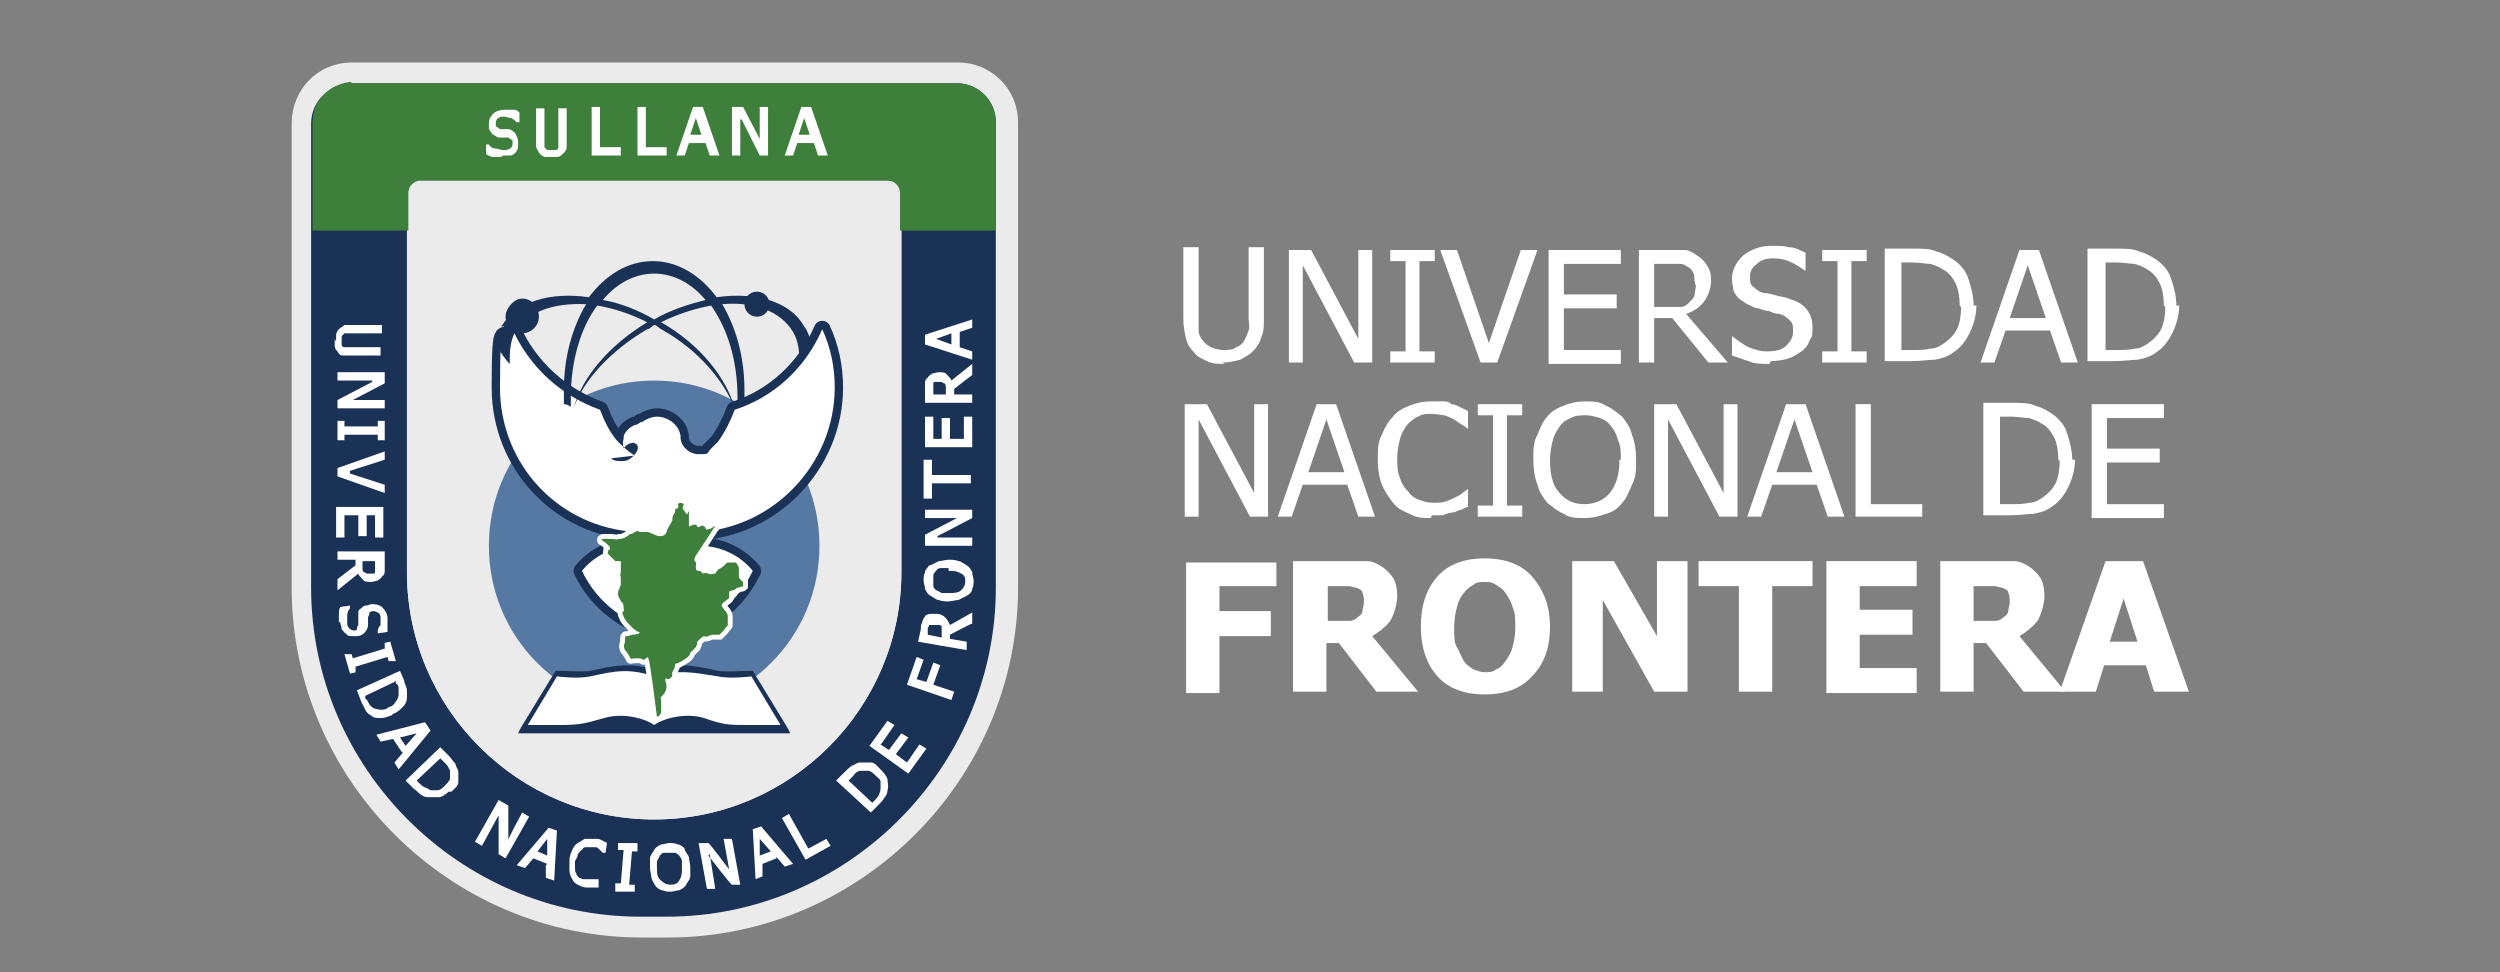 <?xml version="1.0" encoding="UTF-8"?>
<svg xmlns="http://www.w3.org/2000/svg" id="Capa_1" version="1.1" viewBox="0 0 180 70">
  <rect x="0" y="0" width="180" height="70" fill="#808080" stroke="none"/>
  <defs>
    <style> .st0 { stroke: #ebebeb; stroke-miterlimit: 10; stroke-width: 3px; } .st0, .st1, .st2, .st3, .st4, .st5 { fill-rule: evenodd; } .st0, .st2 { fill: #ebebeb; } .st6, .st1 { fill: #fff; } .st7 { stroke: #fff; stroke-miterlimit: 22.9; stroke-width: .7px; } .st7, .st8 { fill: none; } .st3 { fill: #5579a2; } .st4 { fill: #193255; } .st8 { stroke: #193255; stroke-linecap: round; stroke-linejoin: round; stroke-width: 1.2px; } .st5 { fill: #3e7f3b; } </style>
  </defs>
  <path class="st0" d="M69,6H25.3c-1.6,0-2.8,1.3-2.8,2.9v33.4c0,13,10.7,23.7,23.7,23.7h1.9c13,0,23.7-10.7,23.7-23.7V8.8c0-1.6-1.3-2.8-2.8-2.8ZM64.9,13.9h0c0-.4-.2-.7-.5-.8.3.2.5.5.5.8ZM64.3,13.1s-.1,0-.2,0c0,0,.1,0,.2,0ZM29.4,41.2V13.9c0-.5.4-.9.9-.9-.5,0-.9.4-.9.9v27.3c0,9.8,8,17.8,17.8,17.8s17.8-8,17.8-17.8h0c0,9.8-8,17.8-17.8,17.8h0c-9.8,0-17.8-8-17.8-17.8Z"></path>
  <g>
    <path class="st4" d="M25.3,6h43.6c1.6,0,2.8,1.3,2.8,2.8v33.5c0,13-10.7,23.7-23.7,23.7h-1.9c-13,0-23.7-10.7-23.7-23.7V8.9c0-1.6,1.3-2.8,2.8-2.9h0ZM30.3,13h33.7c.5,0,.9.4.9.9v27.3c0,9.8-8,17.8-17.8,17.8h0c-9.8,0-17.8-8-17.8-17.8V13.9c0-.5.4-.9.9-.9h0Z"></path>
    <path class="st1" d="M24.2,24.6c0-.2,0-.4,0-.5,0-.1.1-.3.2-.4.1-.1.3-.2.4-.3.2,0,.4,0,.6,0h2.1s0,.6,0,.6h-2.1c-.1,0-.2,0-.4,0,0,0-.2,0-.2,0,0,0-.1.1-.2.2,0,.1,0,.2,0,.3s0,.2,0,.3c0,0,0,.2.2.2,0,0,.2,0,.2,0,.1,0,.2,0,.3,0h2.1s0,.6,0,.6h-2.1c-.2,0-.4,0-.6,0-.2,0-.3-.1-.4-.3-.1-.1-.2-.2-.2-.4,0-.2,0-.4,0-.5h0ZM26.8,27.4h-2.5v-.6h3.4v.8l-2.3,1.2h2.3s0,.6,0,.6h-3.4s0-.6,0-.6l2.5-1.3h0ZM24.8,30.7h2.4s0-.4,0-.4h.5v1.4h-.5v-.4h-2.4s0,.4,0,.4h-.5s0-1.4,0-1.4h.5s0,.4,0,.4h0ZM25.2,34.1l2.5.8v.6l-3.4-1.2v-.6l3.4-1.2v.6l-2.5.8h0ZM27.1,37.1h-.7s0,1.5,0,1.5h-.6s0-1.5,0-1.5h-1v1.6s-.6,0-.6,0v-2.2s3.4,0,3.4,0v2.2s-.6,0-.6,0v-1.6h0ZM25.6,40.7v-.4s-1.3,0-1.3,0v-.6h3.4s0,.9,0,.9c0,.2,0,.3,0,.5,0,.1,0,.3-.2.4,0,.1-.2.2-.3.3-.1,0-.3.1-.5.1-.2,0-.5,0-.6-.2-.1-.1-.3-.3-.3-.4l-1.5,1.2v-.8l1.3-1h0ZM24.4,44.8c0-.2,0-.4,0-.6,0-.2,0-.3.1-.5h0c0,0,.7-.1.7-.1v.2s0,0,0,0c-.1.1-.2.3-.2.5,0,.2,0,.3,0,.5,0,.2,0,.3.2.5,0,0,.2.1.3.1,0,0,.2,0,.2-.1,0,0,0-.2.1-.3,0,0,0-.2,0-.3,0-.1,0-.2,0-.3,0-.1,0-.2,0-.3,0-.1,0-.2.2-.3,0,0,.2-.2.3-.2.1,0,.2,0,.4-.1.3,0,.5,0,.8.2.2.2.4.5.4.8,0,.2,0,.4,0,.5,0,.2,0,.3,0,.5h0c0,0-.7.1-.7.1v-.2s0,0,0,0c0-.1.1-.3.2-.4,0-.2,0-.3,0-.5,0-.1,0-.3-.2-.4,0,0-.2-.1-.3-.1,0,0-.2,0-.3.1,0,0,0,.2-.1.3,0,.1,0,.2,0,.3,0,.1,0,.2,0,.3,0,.2-.1.4-.3.6-.1.1-.3.2-.5.2-.1,0-.3,0-.4,0-.1,0-.3,0-.4-.2-.1,0-.2-.2-.3-.3,0-.2-.1-.3-.1-.5h0ZM25.4,47.4l2.3-.7v-.4c-.1,0,.4-.1.4-.1l.4,1.4h-.5c0,.1-.1-.3-.1-.3l-2.3.7v.4c.1,0-.4.1-.4.1l-.4-1.4h.5c0-.1.1.3.1.3h0ZM28.2,51.5c-.3.1-.5.2-.8.2-.3,0-.5,0-.7-.2-.2-.1-.3-.2-.4-.4-.1-.2-.2-.4-.3-.6l-.3-.8,3.1-1.4.3.7c0,.2.2.5.2.7,0,.2,0,.3,0,.5,0,.3-.1.5-.3.7-.2.2-.4.4-.7.5h0ZM28.9,54.1l-.6-.9-.9.2-.3-.5,3.5-.9.4.6-2.3,2.8-.3-.5.6-.7h0ZM32.3,57c-.2.2-.5.4-.7.4-.3,0-.5,0-.8,0-.2,0-.4-.1-.5-.2-.2-.1-.3-.3-.5-.4l-.6-.6,2.5-2.4.6.6c.2.2.3.4.5.6,0,.1.1.3.2.5,0,.3,0,.5,0,.8,0,.3-.3.5-.5.7h0ZM35.9,58.7l-1.2,2.2-.5-.3,1.7-3,.7.4v2.5c-.1,0,1-2,1-2l.5.3-1.7,3-.5-.3v-2.8h.1ZM39.4,62.2l-1-.4-.6.7-.6-.2,2.3-2.7.6.2-.2,3.6-.6-.2v-.9h0ZM42.2,63.9c-.2,0-.4-.1-.6-.2-.2-.1-.3-.2-.4-.4-.1-.2-.2-.4-.2-.6,0-.3,0-.5,0-.8,0-.2.1-.5.2-.7.1-.2.2-.4.4-.5.2-.1.3-.2.5-.3.2,0,.4,0,.6,0,.1,0,.2,0,.3,0,0,0,.2,0,.3.1,0,0,.1,0,.2.1,0,0,.1,0,.2.1h0s-.1.7-.1.7h-.2s0,0,0,0c0,0,0,0-.1-.1,0,0-.1-.1-.2-.2,0,0-.1-.1-.2-.1,0,0-.2,0-.3,0-.1,0-.2,0-.4,0-.1,0-.2,0-.3.2-.1,0-.2.2-.3.3,0,.2-.1.3-.2.5,0,.2,0,.4,0,.5,0,.1,0,.3.1.4,0,.1.1.2.2.3.1,0,.2.1.3.1.1,0,.2,0,.3,0,0,0,.2,0,.3,0,0,0,.1,0,.2,0,0,0,0,0,.1,0h0s.2,0,.2,0v.6c-.1,0-.2,0-.2,0,0,0-.1,0-.2,0,0,0-.2,0-.3,0,0,0-.2,0-.3,0-.1,0-.2,0-.3,0h0ZM44.7,63.6l.2-2.4h-.4s0-.5,0-.5h1.4c0,.1,0,.6,0,.6h-.4s-.2,2.4-.2,2.4h.4s0,.5,0,.5h-1.4c0-.1,0-.6,0-.6h.4ZM49.3,61.2c.1.2.2.3.3.5,0,.2.1.5.1.7,0,.2,0,.5,0,.7,0,.2-.2.4-.3.6-.1.2-.3.3-.5.4-.2,0-.4.1-.6.1-.2,0-.4,0-.6-.1-.2,0-.4-.2-.5-.3-.1-.2-.2-.3-.3-.6,0-.2-.1-.5-.1-.7,0-.2,0-.5,0-.7,0-.2.2-.4.3-.6.1-.2.3-.3.5-.4.2,0,.4-.1.6-.1.2,0,.4,0,.6.1.2,0,.4.2.5.3h0ZM51.1,61.5l.4,2.5h-.6c0,0-.6-3.3-.6-3.3h.7c0-.1,1.5,1.9,1.5,1.9l-.4-2.2h.6c0,0,.6,3.3.6,3.3h-.6c0,.1-1.7-2.1-1.7-2.1h0ZM55.9,61.8l-1,.4v.9c0,0-.5.2-.5.2l-.2-3.6.6-.2,2.3,2.7-.6.2-.6-.7h0ZM58.2,61.1l1.3-.7.3.5-1.8,1-1.7-3,.5-.3,1.4,2.5h0ZM63.4,55.4c.2.2.4.4.5.7,0,.3.1.5,0,.8,0,.2-.1.4-.2.5-.1.2-.3.4-.4.5l-.6.6-2.5-2.3.6-.6c.2-.2.4-.4.6-.5.1,0,.3-.2.5-.2.3,0,.5,0,.8,0,.3,0,.5.3.7.5h0ZM63.4,53.6l.6.4.9-1.2.5.3-.9,1.2.8.6.9-1.3.5.3-1.3,1.8-2.8-2,1.3-1.8.5.3-.9,1.3h0ZM66,48.9l.7.2.5-1.4.5.2-.5,1.4,1.5.5-.2.6-3.2-1.1.7-2,.5.2-.5,1.4h0ZM68.4,45.6v.4c0,0,1.2.2,1.2.2v.6c-.1,0-3.5-.6-3.5-.6l.2-.9c0-.2,0-.3.1-.5,0-.1.1-.3.2-.4,0-.1.2-.2.4-.2.2,0,.3,0,.5,0,.2,0,.4.1.6.3.1.1.2.3.3.5l1.6-.9v.8c-.1,0-1.6.8-1.6.8h0ZM67,40.7c.2-.1.4-.2.6-.3.2,0,.5-.1.7-.1s.5,0,.7.1c.2,0,.4.2.6.3.2.1.3.3.4.5,0,.2.1.4.1.6s0,.4-.1.6c0,.2-.2.4-.4.5-.2.1-.4.2-.6.3-.2,0-.5.1-.7.1s-.5,0-.7-.1c-.2,0-.4-.2-.6-.3-.2-.1-.3-.3-.4-.5,0-.2-.1-.4-.1-.6s0-.4.1-.6c0-.2.2-.3.3-.5h0ZM67.5,38.7h2.5v.6h-3.4v-.8l2.3-1.2h-2.3v-.6h3.4v.6l-2.5,1.3h0ZM67.1,34.8v1.1h-.6v-2.8h.6v1.1h2.8v.6h-2.8ZM67.1,31.6h.7v-1.5h.6v1.5h1v-1.6h.6v2.2h-3.4v-2.2h.6v1.6h0ZM68.7,28v.4h1.3v.6h-3.4v-.9c0-.2,0-.3,0-.5,0-.1,0-.3.2-.4,0-.1.2-.2.3-.3.1,0,.3-.1.5-.1.2,0,.5,0,.6.2.1.1.3.3.3.4l1.5-1.2v.8l-1.3,1h0ZM69.1,23.9v1.1l.9.3v.6l-3.4-1.1v-.7l3.4-1.1v.6l-.9.3h0ZM27.1,40.4h-1s0,.3,0,.3c0,.1,0,.2,0,.3,0,0,0,.1.1.2,0,0,.1,0,.2.1,0,0,.2,0,.3,0,0,0,.1,0,.2,0,0,0,.1,0,.1-.1,0,0,0-.1,0-.2,0,0,0-.2,0-.3v-.3h0ZM28.4,49.1l-2.1,1v.2c.2.1.2.3.3.4,0,.1.2.2.3.3.1,0,.3.1.5.1.2,0,.4,0,.6-.2.2,0,.4-.2.5-.4.1-.1.2-.3.2-.5,0-.1,0-.2,0-.4,0-.1,0-.3-.2-.4v-.2h0ZM29.2,53.7l.8-.9-1.2.3.4.6h0ZM31.7,54.6l-1.7,1.6.2.2c.1.1.2.2.4.3.1,0,.2.1.4.2.2,0,.3,0,.5,0,.2,0,.4-.2.5-.3.1-.1.3-.3.4-.5,0-.2,0-.3,0-.5,0-.1,0-.2-.1-.3,0-.1-.2-.3-.3-.4l-.2-.2h0ZM39.4,61.6v-1.2c0,0-.7.9-.7.9l.7.3h0ZM49.1,62.5c0-.2,0-.4,0-.5,0-.1-.1-.3-.2-.4,0,0-.2-.2-.3-.2-.1,0-.2,0-.4,0-.1,0-.3,0-.4,0-.1,0-.2.1-.3.2,0,.1-.1.2-.2.4,0,.2,0,.4,0,.5,0,.3,0,.7.3.9.2.2.4.3.7.3.3,0,.5-.1.6-.3.2-.3.2-.6.2-.9h0ZM55.5,61.3l-.8-.9v1.2c0,0,.8-.3.8-.3h0ZM61.1,56.2l1.7,1.6.2-.2c.1-.1.2-.2.3-.4,0-.1.1-.2.1-.4,0-.2,0-.3,0-.5,0-.2-.2-.3-.4-.5-.1-.1-.3-.3-.5-.3-.2,0-.3,0-.5,0-.1,0-.2,0-.3.1-.1,0-.2.2-.3.3l-.2.2h0ZM66.8,45.7l1,.2v-.3c0-.1,0-.2,0-.3,0,0,0-.2,0-.2,0,0,0-.1-.2-.1,0,0-.2,0-.3,0,0,0-.1,0-.2,0,0,0-.1,0-.2,0,0,0,0,.1-.1.2,0,0,0,.2,0,.3v.3h0ZM68.3,40.9c-.2,0-.4,0-.5,0-.1,0-.3,0-.4.2,0,0-.2.2-.2.3,0,.1,0,.2,0,.4s0,.3,0,.4c0,.1.1.2.2.3.1,0,.2.1.4.2.2,0,.4,0,.5,0,.3,0,.7,0,.9-.2.2-.2.3-.4.3-.6s0-.5-.3-.6c-.3-.2-.6-.2-.9-.2h0ZM67.1,28.4h1v-.3c0-.1,0-.2,0-.3,0,0,0-.1-.1-.2,0,0-.1,0-.2-.1,0,0-.2,0-.3,0s-.1,0-.2,0c0,0-.1,0-.1.1,0,0,0,.1,0,.2,0,0,0,.2,0,.3v.3h0ZM68.5,24l-1.1.4,1.1.4v-.7h0Z"></path>
    <path class="st2" d="M30.3,13h33.7c.5,0,.9.4.9.9v27.3c0,9.8-8,17.8-17.8,17.8h0c-9.8,0-17.8-8-17.8-17.8V13.9c0-.5.4-.9.9-.9h0Z"></path>
    <path class="st5" d="M25.3,6h43.6c1.6,0,2.8,1.3,2.8,2.8v7.8h-6.9v-2.7c0-.5-.4-.9-.9-.9H30.3c-.5,0-.9.4-.9.9v2.7h-6.9v-7.8c0-1.6,1.3-2.8,2.8-2.9h0Z"></path>
    <path class="st1" d="M36.1,11.3c-.2,0-.4,0-.6,0-.2,0-.3-.1-.5-.2h0v-.7h.2c.1.2.3.3.5.3.2,0,.3.1.5.1s.4,0,.5-.1c.1,0,.2-.2.2-.3s0-.2,0-.3c0,0-.2-.1-.3-.2,0,0-.2,0-.3,0-.1,0-.2,0-.3,0-.1,0-.2,0-.3-.1,0,0-.2-.1-.3-.2,0,0-.1-.2-.2-.3,0-.1,0-.2,0-.4,0-.3.1-.5.3-.7.2-.2.5-.3.9-.3s.4,0,.5,0c.2,0,.3,0,.5.2h0v.7h-.2c-.1-.1-.2-.2-.4-.3-.2,0-.3-.1-.5-.1s-.3,0-.4.1c-.1,0-.2.2-.2.3s0,.2,0,.3c0,0,.2.1.3.2.1,0,.2,0,.3,0,.1,0,.2,0,.3,0,.2,0,.4.2.5.3.1.2.2.4.2.6s0,.3,0,.4c0,.1-.1.3-.2.4-.1.1-.2.2-.4.2-.2,0-.4,0-.5,0h0ZM39.8,11.3c-.2,0-.4,0-.5,0-.2,0-.3-.1-.4-.2-.1-.1-.2-.3-.3-.5,0-.2,0-.4,0-.6v-2.2h.6v2.2c0,.1,0,.2,0,.4,0,0,0,.2,0,.2,0,0,.1.1.2.2.1,0,.2,0,.3,0s.2,0,.3,0c0,0,.2,0,.2-.2,0,0,0-.2,0-.2,0-.1,0-.2,0-.4v-2.2h.6v2.2c0,.2,0,.4,0,.6,0,.2-.1.3-.3.5-.1.1-.2.2-.4.2-.2,0-.4,0-.5,0h0ZM43.2,10.6h1.5v.6h-2.1v-3.5h.6v2.9h0ZM46.5,10.6h1.5v.6h-2.1v-3.5h.6v2.9h0ZM50.7,10.3h-1.1l-.3.9h-.6l1.2-3.5h.7l1.2,3.5h-.7l-.3-.9h0ZM53.3,8.6v2.6h-.6v-3.5h.8l1.2,2.3v-2.3h.6v3.5h-.6l-1.3-2.6h0ZM58.5,10.3h-1.1l-.3.9h-.6l1.2-3.5h.7l1.2,3.5h-.7l-.3-.9h0ZM50.5,9.7l-.4-1.2-.4,1.2h.8ZM58.3,9.7l-.4-1.2-.4,1.2h.8Z"></path>
    <path class="st3" d="M47.1,27.4c6.6,0,11.9,5.3,11.9,11.9s-5.3,11.9-11.9,11.9-11.9-5.3-11.9-11.9,5.3-11.9,11.9-11.9h0Z"></path>
    <path class="st4" d="M54.5,21c.5,0,.9.4.9.9s-.4.9-.9.9-.9-.4-.9-.9.4-.9.9-.9h0Z"></path>
    <path class="st8" d="M44,33c.2.2.5.2.8.2.4,0,.7-.2,1-.6,0,0,.2-.3.1-.5,0-.1-.3-.3-.4-.2-.2,0-.5.2-.6.4,0,0-.1-.4,0-.7,0-.1,0-.3.1-.4.2-.4.7-.6.7-.6,0,0,.2,0,.4-.2h.1c0,0,0,0,0,0h0s0,0,0,0c.3-.2.7-.4,1.1-.4.8,0,1.6.6,1.7,1.4,0,0,0,0,0,.1h0c0,0,0,0,0,0h0s0,0,0,0c0,.6.6,1.2,1.3,1.2s.6,0,.8-.3c.2-.2.4-.4.6-.6.5-.7.9-1.5,1.2-2.3,2.8-.9,5.1-3,6.3-5.8.6,1.3.9,2.7.9,4.2,0,5.5-4.4,10.1-9.8,10.4h0c-.3,0-.5.2-.5.5s.2.5.5.5,0,0,0,0h.1c1.5,0,2.9.7,3.8,1.8-1.1,2.3-3.2,4-5.8,4.4h0s0,0,0,0h0s0,0,0,0h0s0,0,0,0h-.1s0,0,0,0h0s0,0,0,0h0s0,0,0,0h0s0,0,0,0h0s0,0,0,0h0s0,0,0,0h0s0,0,0,0h0s0,0,0,0h0s0,0,0,0h0s-.1,0-.1,0h-.1s0,0,0,0h0s-.1,0-.1,0h-.1s0,0,0,0h0s-.1,0-.1,0h-.1s0,0,0,0h0s0,0,0,0h0s0,0,0,0h0s0,0,0,0h0s0,0,0,0h0s0,0,0,0h0s0,0,0,0h0s0,0,0,0h0s0,0,0,0h0s0,0,0,0h0s0,0,0,0h0s0,0,0,0h0s0,0,0,0h0s0,0,0,0h-.1s0,0,0,0c-2.5-.5-4.6-2.1-5.7-4.4.9-1.1,2.3-1.8,3.8-1.8s0,0,.1,0c.3,0,.5-.2.5-.5s-.2-.5-.5-.5,0,0,0,0c-5.5-.3-9.8-4.8-9.8-10.4s.3-2.9.9-4.2c1.2,2.7,3.5,4.8,6.3,5.8.3.8.7,1.6,1.2,2.2h0s0,0,0,0c.4.4.8.8,1.3,1.1h0Z"></path>
    <path class="st1" d="M44,33c.2.2.5.2.8.2.4,0,.7-.2,1-.6,0,0,.2-.3.1-.5,0-.1-.3-.3-.4-.2-.2,0-.5.2-.6.4,0,0-.1-.4,0-.7,0-.1,0-.3.1-.4.2-.4.7-.6.7-.6,0,0,.2,0,.4-.2h.1c0,0,0,0,0,0h0s0,0,0,0c.3-.2.7-.4,1.1-.4.8,0,1.6.6,1.7,1.4,0,0,0,0,0,.1h0c0,0,0,0,0,0h0s0,0,0,0c0,.6.6,1.2,1.3,1.2s.6,0,.8-.3c.2-.2.4-.4.6-.6.5-.7.9-1.5,1.2-2.3,2.8-.9,5.1-3,6.3-5.8.6,1.3.9,2.7.9,4.2,0,5.5-4.4,10.1-9.8,10.4h0c-.3,0-.5.2-.5.5s.2.5.5.5,0,0,0,0h.1c1.5,0,2.9.7,3.8,1.8-1.1,2.3-3.2,4-5.8,4.4h0s0,0,0,0h0s0,0,0,0h0s0,0,0,0h-.1s0,0,0,0h0s0,0,0,0h0s0,0,0,0h0s0,0,0,0h0s0,0,0,0h0s0,0,0,0h0s0,0,0,0h0s0,0,0,0h0s0,0,0,0h0s-.1,0-.1,0h-.1s0,0,0,0h0s-.1,0-.1,0h-.1s0,0,0,0h0s-.1,0-.1,0h-.1s0,0,0,0h0s0,0,0,0h0s0,0,0,0h0s0,0,0,0h0s0,0,0,0h0s0,0,0,0h0s0,0,0,0h0s0,0,0,0h0s0,0,0,0h0s0,0,0,0h0s0,0,0,0h0s0,0,0,0h0s0,0,0,0h0s0,0,0,0h-.1s0,0,0,0c-2.5-.5-4.6-2.1-5.7-4.4.9-1.1,2.3-1.8,3.8-1.8s0,0,.1,0c.3,0,.5-.2.5-.5s-.2-.5-.5-.5,0,0,0,0c-5.5-.3-9.8-4.8-9.8-10.4s.3-2.9.9-4.2c1.2,2.7,3.5,4.8,6.3,5.8.3.8.7,1.6,1.2,2.2h0s0,0,0,0c.4.4.8.8,1.3,1.1h0Z"></path>
    <path class="st4" d="M36.3,23.5c-.3.5-.4,1-.5,1.5.3.4.5.8.9,1.2,0-.8,0-1.6.4-2.3.9-1.5,2.8-2.1,5.1-2-1,1.7-1.6,3.8-1.6,6.2s0,.7,0,1c.2,0,.4.1.5.2,0-.2,0-.4,0-.7,0-2.6.7-5,1.9-6.6,1.2.2,2.4.6,3.6,1.2-2.8,1.7-4.7,4-5.3,6.2h0c.7-2,2.6-4.1,5.3-5.7.2,0,.3-.2.5-.3.2,0,.3.2.5.3,2.7,1.5,4.5,3.7,5.3,5.7h0c-.6-2.2-2.5-4.6-5.3-6.2,1.2-.6,2.5-1,3.6-1.2,1.2,1.7,1.9,4,1.9,6.6s0,.4,0,.7c.2,0,.4-.1.5-.2,0-.3,0-.7,0-1,0-2.4-.6-4.5-1.6-6.2,2.3-.2,4.2.5,5.1,2,.4.7.5,1.5.4,2.3.3-.4.6-.8.9-1.2,0-.5-.2-1.1-.5-1.5-1-1.8-3.5-2.5-6.3-2.1-1.2-1.6-2.8-2.6-4.6-2.6s-3.4,1-4.6,2.6c-2.8-.4-5.2.3-6.3,2.1h0ZM47.1,23c-1.2-.7-2.5-1.2-3.7-1.4,1-1.2,2.3-1.9,3.7-1.9s2.7.7,3.7,1.9c-1.2.3-2.5.7-3.7,1.4h0Z"></path>
    <path class="st4" d="M47.4,52.8h-10.1l.2-.4h0l2.5-4.1h.2c.7,0,1.7.1,2.3,0,1.8-.4,2.8-.6,4.6-.1,1.8-.5,2.8-.3,4.6.1.7.1,1.7,0,2.3,0h.2s2.5,4.1,2.5,4.1h0l.2.4h-9.6Z"></path>
    <path class="st1" d="M47.1,52.2h0s0,0,0,0h0s0,0,0,0c-.7-.5-2.3-.9-3.6-.5-1.4.4-1.8.5-3.2.5h-2.3l2.1-3.5s1.5.2,2.4,0c1.8-.4,2.8-.6,4.6,0,1.8-.5,2.7-.3,4.6,0,.9.2,2.4,0,2.4,0l2.1,3.5h-2.3c-1.4,0-1.8,0-3.2-.5-1.3-.4-2.9,0-3.6.5h0Z"></path>
    <path class="st4" d="M37.6,21.5c.7,0,1.2.6,1.2,1.3s-.6,1.2-1.2,1.2-1.2-.6-1.2-1.2.6-1.3,1.2-1.3h0Z"></path>
    <path class="st7" d="M43.6,38.8s.1,0,.4,0c.3,0,.3.1.6,0,.3,0,.6-.2.7-.3.1-.1.2,0,.4-.2.2,0,.2-.2.3,0,.1,0,.3,0,.3,0,0,0,0,0,.3,0,.2,0,.6.3.9.3.3,0,.4-.1.5-.3,0-.2.3-.6.4-.8,0-.3.1-.5.2-.6,0-.2,0-.3.2-.3,0,0,.1-.2,0-.2,0,0,0-.2.2-.2.2,0,.3.2.2.2,0,0-.1.1,0,.3.2.2.2.4.3.3,0-.1.1-.2.1-.2v1.1c.1,0,.5-.3.6,0,.1.2.3-.2.5,0,.2.1,0,.3.3.2.2,0,.4-.2.4-.2,0,0,.2,0,0,.1-.1.2-.9,1.4-1.1,1.7-.2.3-.3.4-.3.6,0,.2.2.1.1.4,0,.3,0,.4.2.4.2,0,.2.1.3.2.1,0,.2-.1.4,0,.1.1.3,0,.5,0,.1-.2.2-.3.4-.4.2-.1.4-.4.5-.4,0,0,0,0,.2,0,.1,0,.3,0,.4,0,0,0,.2.3.2.4,0,.1,0,.3,0,.6,0,.2.3.4.3.4,0,0,0,.2,0,.3-.1.1-.1,0-.3.1-.2,0-.3.2-.4.2,0,0-.2,0-.3.1,0,.2,0,.2,0,.4,0,.2-.7.4-.5.7.2.3.4.4.4.7,0,.3,0,.4,0,.6,0,.1-.2.2-.3.4-.1.1-.2.2-.3.3-.1,0,0,0-.3,0-.3,0-.3,0-.5.1-.3.1-.2,0-.3,0-.1,0-.4.3-.5.4,0,.1,0,.2-.1.4-.2.2-.4.4-.4.4,0,0,0,.2-.3.4-.3.2-.3.2-.5.3-.1.1-.3,0-.3.2s-.1.3-.2.5c0,.2,0,.2,0,.3-.1.1-.2.2-.3.2,0,0-.2-.1-.2,0,0,.2.2.5,0,.9-.2.4-.4.3-.3.6,0,.2,0,.2,0,.4,0,.2,0,.2,0,.5-.1.3-.3.3-.3.3,0,0-.5-4.1-.6-4.1,0,0,0-.3-.2-.1-.2.2-.1.1-.4,0-.2,0-.2,0-.4,0-.2,0-.3.1-.3,0,0,0-.2-.4-.4-.6-.1-.2-.1-.3,0-.6,0-.3,0-.4.1-.4.2,0,.1,0,.4-.1.3,0,.7-.1.5-.2-.2,0-.8-.6-1-.9-.2-.4-.2-.5-.2-.5,0,0,.2-.1.1-.3,0-.2,0-.4-.2-.5,0-.1-.2-.3-.2-.5,0-.2,0-.3.1-.4,0-.1.1-.3.1-.3,0,0,0-.2,0-.4,0-.3-.1-.3,0-.5,0-.2,0-.6,0-.6,0,0,0-.2,0-.2-.1,0-.3,0-.4,0,0,0-.4-.4-.5-.5-.1,0,0-.2,0-.3,0,0,.2,0,.1-.2,0-.1-.3-.3-.4-.4,0,0-.3-.1-.1-.2h0Z"></path>
    <path class="st5" d="M43.6,38.8s.1,0,.4,0c.3,0,.3.1.6,0,.3,0,.6-.2.7-.3.1-.1.2,0,.4-.2.2,0,.2-.2.3,0,.1,0,.3,0,.3,0,0,0,0,0,.3,0,.2,0,.6.3.9.3.3,0,.4-.1.5-.3,0-.2.3-.6.4-.8,0-.3.1-.5.2-.6,0-.2,0-.3.2-.3,0,0,.1-.2,0-.2,0,0,0-.2.2-.2.2,0,.3.2.2.2,0,0-.1.1,0,.3.2.2.2.4.3.3,0-.1.1-.2.1-.2v1.1c.1,0,.5-.3.6,0,.1.2.3-.2.5,0,.2.1,0,.3.3.2.2,0,.4-.2.4-.2,0,0,.2,0,0,.1-.1.2-.9,1.4-1.1,1.7-.2.3-.3.4-.3.6,0,.2.2.1.1.4,0,.3,0,.4.2.4.2,0,.2.1.3.2.1,0,.2-.1.4,0,.1.1.3,0,.5,0,.1-.2.2-.3.4-.4.2-.1.4-.4.5-.4,0,0,0,0,.2,0,.1,0,.3,0,.4,0,0,0,.2.3.2.4,0,.1,0,.3,0,.6,0,.2.3.4.3.4,0,0,0,.2,0,.3-.1.1-.1,0-.3.1-.2,0-.3.2-.4.2,0,0-.2,0-.3.1,0,.2,0,.2,0,.4,0,.2-.7.4-.5.7.2.3.4.4.4.7,0,.3,0,.4,0,.6,0,.1-.2.2-.3.4-.1.1-.2.2-.3.3-.1,0,0,0-.3,0-.3,0-.3,0-.5.1-.3.1-.2,0-.3,0-.1,0-.4.3-.5.4,0,.1,0,.2-.1.4-.2.2-.4.4-.4.4,0,0,0,.2-.3.4-.3.2-.3.2-.5.3-.1.1-.3,0-.3.2s-.1.3-.2.5c0,.2,0,.2,0,.3-.1.1-.2.2-.3.2,0,0-.2-.1-.2,0,0,.2.2.5,0,.9-.2.4-.4.3-.3.6,0,.2,0,.2,0,.4,0,.2,0,.2,0,.5-.1.3-.3.3-.3.3,0,0-.5-4.1-.6-4.1,0,0,0-.3-.2-.1-.2.2-.1.1-.4,0-.2,0-.2,0-.4,0-.2,0-.3.1-.3,0,0,0-.2-.4-.4-.6-.1-.2-.1-.3,0-.6,0-.3,0-.4.1-.4.2,0,.1,0,.4-.1.3,0,.7-.1.5-.2-.2,0-.8-.6-1-.9-.2-.4-.2-.5-.2-.5,0,0,.2-.1.1-.3,0-.2,0-.4-.2-.5,0-.1-.2-.3-.2-.5,0-.2,0-.3.1-.4,0-.1.1-.3.1-.3,0,0,0-.2,0-.4,0-.3-.1-.3,0-.5,0-.2,0-.6,0-.6,0,0,0-.2,0-.2-.1,0-.3,0-.4,0,0,0-.4-.4-.5-.5-.1,0,0-.2,0-.3,0,0,.2,0,.1-.2,0-.1-.3-.3-.4-.4,0,0-.3-.1-.1-.2h0Z"></path>
  </g>
  <g>
    <path class="st6" d="M88.2,26.2c-.5,0-.9,0-1.3-.2s-.7-.3-.9-.6c-.3-.3-.5-.6-.6-1-.1-.4-.2-.9-.2-1.5v-5.1h1.1v5.1c0,.4,0,.7,0,.9s.1.5.3.7c.1.2.4.4.6.5s.6.2.9.2.7,0,.9-.2c.3-.1.5-.3.6-.5.1-.2.2-.4.3-.7s0-.6,0-.9v-5.1h1.1v5.1c0,.6,0,1-.2,1.4-.1.4-.3.7-.6,1-.3.3-.6.4-.9.6-.4.1-.8.2-1.3.2Z"></path>
    <path class="st6" d="M98.7,26.1h-1.2l-3.7-7v7h-1v-8.1h1.6l3.4,6.4v-6.4h1v8.1Z"></path>
    <path class="st6" d="M103.3,26.1h-3.2v-.8h1.1v-6.5h-1.1v-.8h3.2v.8h-1.1v6.5h1.1v.8Z"></path>
    <path class="st6" d="M110.7,18l-2.9,8.1h-1.2l-2.9-8.1h1.2l2.3,6.7,2.3-6.7h1.1Z"></path>
    <path class="st6" d="M111.5,26.1v-8.1h5.2v1h-4.1v2.2h3.8v1h-3.8v3h4.1v1h-5.2Z"></path>
    <path class="st6" d="M124.4,26.1h-1.4l-2.6-3.2h-1.3v3.2h-1.1v-8.1h2.1c.5,0,.9,0,1.2,0,.3,0,.6.2.9.4.3.2.5.4.7.7.2.3.3.6.3,1.1s-.2,1.1-.5,1.5c-.3.4-.7.7-1.3.9l3,3.5ZM122,20.2c0-.2,0-.4-.1-.6s-.2-.3-.4-.4c-.2-.1-.3-.2-.5-.2-.2,0-.5,0-.8,0h-1.1v3.1h1c.3,0,.6,0,.9,0,.3,0,.5-.2.6-.3.2-.2.3-.3.4-.5,0-.2.1-.5.1-.7Z"></path>
    <path class="st6" d="M127.4,26.2c-.6,0-1.1,0-1.5-.2-.4-.1-.8-.3-1.2-.4v-1.4h0c.4.3.8.6,1.2.8.5.2.9.3,1.3.3.6,0,1.1-.1,1.4-.4s.5-.6.5-1,0-.6-.2-.8c-.2-.2-.4-.4-.8-.5-.3,0-.5-.1-.7-.2-.2,0-.5-.1-.8-.2-.3,0-.5-.2-.8-.3-.2-.1-.4-.3-.6-.4-.2-.2-.3-.4-.4-.6,0-.2-.1-.5-.1-.8,0-.7.3-1.2.8-1.7.5-.4,1.2-.7,2-.7s.9,0,1.3.1c.4,0,.8.2,1.2.4v1.3h0c-.3-.2-.6-.4-1-.6-.4-.2-.8-.3-1.3-.3s-.9.1-1.2.4c-.3.2-.5.5-.5.9s0,.6.3.8c.2.2.5.4.8.4.2,0,.5.1.9.2s.6.1.8.2c.6.2,1,.4,1.3.8s.4.8.4,1.3,0,.6-.2.9c-.1.3-.3.6-.6.8-.3.2-.6.4-.9.5-.3.1-.8.2-1.3.2Z"></path>
    <path class="st6" d="M134.4,26.1h-3.2v-.8h1.1v-6.5h-1.1v-.8h3.2v.8h-1.1v6.5h1.1v.8Z"></path>
    <path class="st6" d="M142.3,22c0,.7-.2,1.4-.5,2-.3.6-.7,1.1-1.2,1.4-.4.3-.8.4-1.3.5-.4,0-1,.1-1.7.1h-1.9v-8.1h1.9c.8,0,1.4,0,1.8.2.4.1.8.3,1.1.5.5.3,1,.8,1.2,1.4s.4,1.3.4,2ZM141.1,22c0-.6-.1-1.2-.3-1.6-.2-.4-.5-.8-.9-1-.3-.2-.6-.3-.9-.4-.3,0-.8-.1-1.3-.1h-.8v6.3h.8c.5,0,.9,0,1.3-.1.4,0,.7-.2,1-.4.4-.3.7-.6.9-1,.2-.4.3-1,.3-1.6Z"></path>
    <path class="st6" d="M142.6,26.1l2.8-8.1h1.4l2.8,8.1h-1.2l-.8-2.3h-3.2l-.8,2.3h-1.1ZM147.3,22.9l-1.3-3.8-1.3,3.8h2.6Z"></path>
    <path class="st6" d="M156.9,22c0,.7-.2,1.4-.5,2-.3.6-.7,1.1-1.2,1.4-.4.3-.8.4-1.3.5-.4,0-1,.1-1.7.1h-1.9v-8.1h1.9c.8,0,1.4,0,1.8.2.4.1.8.3,1.1.5.5.3,1,.8,1.2,1.4s.4,1.3.4,2ZM155.8,22c0-.6-.1-1.2-.3-1.6-.2-.4-.5-.8-.9-1-.3-.2-.6-.3-.9-.4-.3,0-.8-.1-1.3-.1h-.8v6.3h.8c.5,0,.9,0,1.3-.1.4,0,.7-.2,1-.4.4-.3.7-.6.9-1,.2-.4.3-1,.3-1.6Z"></path>
  </g>
  <g>
    <path class="st6" d="M91.2,37.2h-1.2l-3.7-7v7h-1v-8.1h1.6l3.4,6.4v-6.4h1v8.1Z"></path>
    <path class="st6" d="M92,37.2l2.8-8.1h1.4l2.8,8.1h-1.2l-.8-2.3h-3.2l-.8,2.3h-1.1ZM96.8,34l-1.3-3.8-1.3,3.8h2.6Z"></path>
    <path class="st6" d="M103,37.3c-.5,0-1,0-1.5-.3-.5-.2-.9-.4-1.2-.8-.3-.4-.6-.8-.8-1.3s-.3-1.1-.3-1.8,0-1.3.3-1.8c.2-.5.4-.9.8-1.3.3-.4.7-.6,1.2-.8s1-.3,1.5-.3.5,0,.8,0,.5,0,.7.2c.2,0,.4.1.6.2s.4.2.6.3v1.3h0c0,0-.2-.2-.4-.3-.2-.1-.3-.2-.6-.4-.2-.1-.4-.2-.7-.3-.2,0-.5-.1-.9-.1s-.7,0-1,.2c-.3.1-.6.4-.8.6-.2.3-.4.6-.5,1s-.2.9-.2,1.4,0,1,.2,1.4c.1.4.3.7.6,1,.2.3.5.5.8.6s.6.2,1,.2.6,0,.9-.1.5-.2.7-.3c.2-.1.4-.2.5-.3.1-.1.3-.2.4-.3h0v1.3c-.2,0-.4.2-.5.2-.2,0-.4.2-.6.2-.2,0-.5.1-.7.2-.2,0-.5,0-.8,0Z"></path>
    <path class="st6" d="M109.6,37.2h-3.2v-.8h1.1v-6.5h-1.1v-.8h3.2v.8h-1.1v6.5h1.1v.8Z"></path>
    <path class="st6" d="M116.8,30c.3.4.6.8.7,1.3.2.5.3,1.1.3,1.8s0,1.3-.3,1.8c-.2.5-.4,1-.7,1.3-.3.4-.7.7-1.2.8-.5.2-1,.3-1.5.3s-1.1,0-1.5-.3c-.5-.2-.8-.5-1.2-.8-.3-.4-.6-.8-.7-1.3-.2-.5-.3-1.1-.3-1.8s0-1.3.3-1.8c.2-.5.4-1,.7-1.3.3-.4.7-.6,1.2-.8s1-.3,1.5-.3,1.1,0,1.5.3c.5.2.8.5,1.2.8ZM116.7,33.1c0-.5,0-1-.2-1.4-.1-.4-.3-.8-.5-1-.2-.3-.5-.5-.8-.6-.3-.1-.7-.2-1-.2s-.8,0-1.1.2c-.3.1-.6.3-.8.6-.2.3-.4.6-.5,1s-.2.9-.2,1.4c0,1.1.2,1.9.7,2.4.5.6,1.1.8,1.8.8s1.4-.3,1.8-.8c.5-.6.7-1.4.7-2.4Z"></path>
    <path class="st6" d="M125,37.2h-1.2l-3.7-7v7h-1v-8.1h1.6l3.4,6.4v-6.4h1v8.1Z"></path>
    <path class="st6" d="M125.8,37.2l2.8-8.1h1.4l2.8,8.1h-1.2l-.8-2.3h-3.2l-.8,2.3h-1.1ZM130.5,34l-1.3-3.8-1.3,3.8h2.6Z"></path>
    <path class="st6" d="M138.4,37.2h-4.8v-8.1h1.1v7.2h3.7v1Z"></path>
    <path class="st6" d="M149.4,33.1c0,.7-.2,1.4-.5,2-.3.6-.7,1.1-1.2,1.4-.4.3-.8.4-1.3.5-.4,0-1,.1-1.7.1h-1.9v-8.1h1.9c.8,0,1.4,0,1.8.2.4.1.8.3,1.1.5.5.3,1,.8,1.2,1.4s.4,1.3.4,2ZM148.2,33.1c0-.6-.1-1.2-.3-1.6-.2-.4-.5-.8-.9-1-.3-.2-.6-.3-.9-.4-.3,0-.8-.1-1.3-.1h-.8v6.3h.8c.5,0,.9,0,1.3-.1.4,0,.7-.2,1-.4.4-.3.7-.6.9-1,.2-.4.3-1,.3-1.6Z"></path>
    <path class="st6" d="M150.6,37.2v-8.1h5.2v1h-4.1v2.2h3.8v1h-3.8v3h4.1v1h-5.2Z"></path>
  </g>
  <g>
    <path class="st6" d="M91.9,42.2h-4.1v1.8h3.7v1.8h-3.7v4.1h-2.4v-9.4h6.5v1.8Z"></path>
    <path class="st6" d="M102.1,49.8h-3l-2.7-3.5h-.9v3.5h-2.4v-9.4h3.9c.5,0,1,0,1.4,0,.4,0,.8.2,1.1.4.3.2.6.5.8.8.2.3.3.8.3,1.3s-.2,1.3-.5,1.8c-.3.4-.8.8-1.3,1.1l3.3,4ZM98.2,43.3c0-.2,0-.4-.1-.6,0-.2-.2-.3-.5-.4-.2,0-.3-.1-.5-.1-.2,0-.4,0-.7,0h-.8v2.5h.7c.3,0,.6,0,.9,0,.2,0,.4-.1.6-.3.2-.1.3-.3.3-.4,0-.2.1-.4.1-.6Z"></path>
    <path class="st6" d="M111.6,45.1c0,1.5-.4,2.7-1.3,3.6-.8.9-2,1.3-3.4,1.3s-2.6-.4-3.4-1.3c-.8-.9-1.2-2.1-1.2-3.6s.4-2.7,1.2-3.6c.8-.9,2-1.3,3.4-1.3s2.6.4,3.4,1.3c.8.9,1.3,2.1,1.3,3.6ZM109.1,45.1c0-.6,0-1-.2-1.4-.1-.4-.3-.7-.5-1-.2-.3-.4-.4-.7-.6s-.5-.2-.8-.2-.6,0-.8.2c-.2.1-.5.3-.7.6-.2.2-.4.6-.5,1s-.2.9-.2,1.5,0,1.1.2,1.4.3.7.5,1c.2.3.4.4.7.6.3.1.5.2.8.2s.6,0,.8-.2c.3-.1.5-.3.7-.6.2-.3.4-.6.5-1,.1-.4.2-.8.2-1.4Z"></path>
    <path class="st6" d="M121.4,49.8h-2.3l-3.7-6.6v6.6h-2.2v-9.4h3l3.1,5.4v-5.4h2.2v9.4Z"></path>
    <path class="st6" d="M125.2,49.8v-7.6h-2.9v-1.8h8.2v1.8h-2.9v7.6h-2.4Z"></path>
    <path class="st6" d="M131.5,49.8v-9.4h6.5v1.8h-4.1v1.7h3.8v1.8h-3.8v2.4h4.1v1.8h-6.5Z"></path>
    <path class="st6" d="M148.7,49.8h-3l-2.7-3.5h-.9v3.5h-2.4v-9.4h3.9c.5,0,1,0,1.4,0,.4,0,.8.2,1.1.4.3.2.6.5.8.8.2.3.3.8.3,1.3s-.2,1.3-.5,1.8c-.3.4-.8.8-1.3,1.1l3.3,4ZM144.7,43.3c0-.2,0-.4-.1-.6,0-.2-.2-.3-.5-.4-.2,0-.3-.1-.5-.1-.2,0-.4,0-.7,0h-.8v2.5h.7c.3,0,.6,0,.9,0,.2,0,.4-.1.6-.3.2-.1.3-.3.3-.4,0-.2.1-.4.1-.6Z"></path>
    <path class="st6" d="M148.3,49.8l3.3-9.4h2.7l3.3,9.4h-2.5l-.6-1.9h-3l-.6,1.9h-2.4ZM153.9,46.2l-1-3.1-1,3.1h2Z"></path>
  </g>
</svg>

